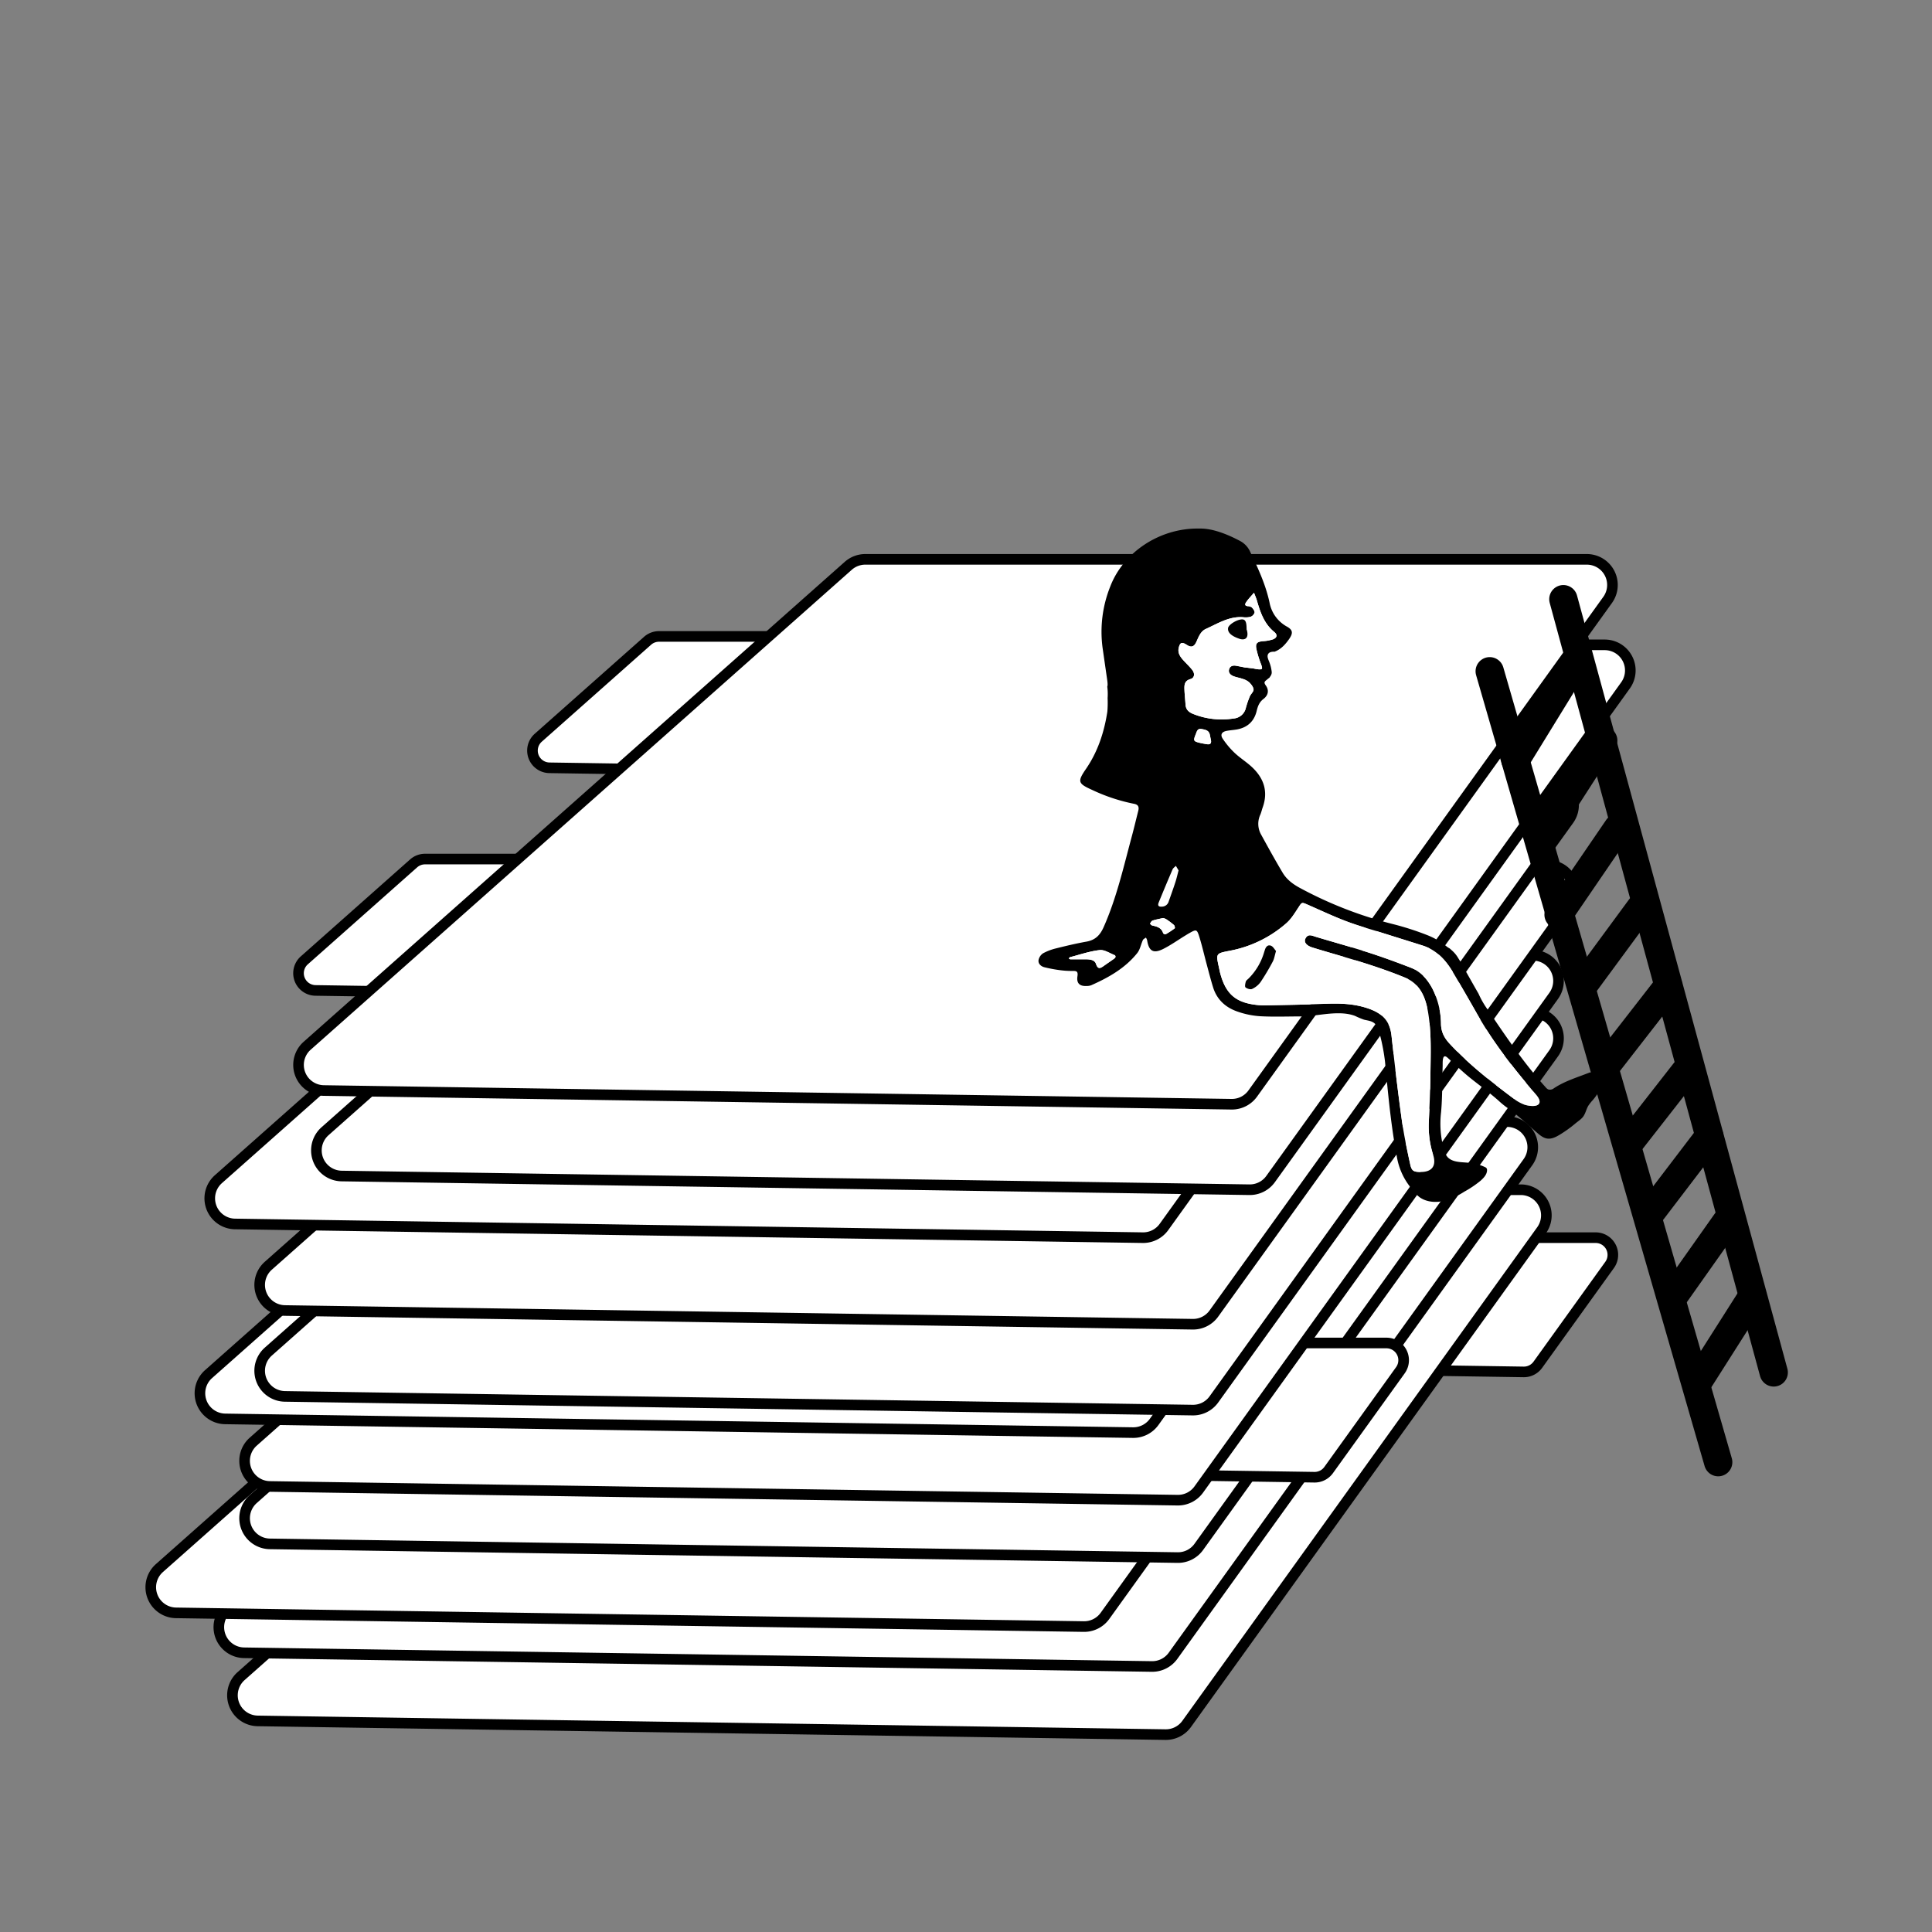 <svg id="Ebene_1" data-name="Ebene 1" xmlns="http://www.w3.org/2000/svg" viewBox="0 0 1024 1024"><rect x="0" y="0" width="1024" height="1024" fill="#808080" stroke="none"/><defs><style>.cls-1,.cls-2{fill:#fff;}.cls-1,.cls-3{stroke:#000;}.cls-1{stroke-miterlimit:10;stroke-width:5.624px;}.cls-3{fill:none;stroke-linecap:round;stroke-linejoin:round;stroke-width:14.998px;}</style></defs><title>08-data</title><path class="cls-1" d="M706.813,725.619,807.546,727.14a9.119,9.119,0,0,0,7.542-3.795L853.13,670.432a9.119,9.119,0,0,0-7.404-14.443H764.895a9.119,9.119,0,0,0-6.051,2.297L700.9,709.679A9.119,9.119,0,0,0,706.813,725.619Z"/><path class="cls-1" d="M136.577,912.115l481.136,7.264a13.577,13.577,0,0,0,11.228-5.65L817.052,652.083a13.577,13.577,0,0,0-11.024-21.502H423.592A13.577,13.577,0,0,0,414.583,634l-286.81,254.382A13.577,13.577,0,0,0,136.577,912.115Z"/><path class="cls-1" d="M129.362,876.007,610.498,883.27a13.576,13.576,0,0,0,11.228-5.65L809.837,615.975a13.577,13.577,0,0,0-11.023-21.502H416.376a13.577,13.577,0,0,0-9.009,3.42L120.558,852.274A13.577,13.577,0,0,0,129.362,876.007Z"/><path class="cls-1" d="M93.285,854.849l481.136,7.264a13.577,13.577,0,0,0,11.228-5.65L773.76,594.817a13.577,13.577,0,0,0-11.024-21.502H380.3a13.577,13.577,0,0,0-9.009,3.42L84.481,831.117A13.577,13.577,0,0,0,93.285,854.849Z"/><path class="cls-1" d="M143.015,818.284l481.136,7.264a13.577,13.577,0,0,0,11.228-5.65L823.49,558.252a13.577,13.577,0,0,0-11.024-21.502H430.029a13.577,13.577,0,0,0-9.009,3.42L134.211,794.552A13.577,13.577,0,0,0,143.015,818.284Z"/><path class="cls-1" d="M595.927,781.438,696.66,782.958a9.119,9.119,0,0,0,7.542-3.795L742.244,726.25a9.119,9.119,0,0,0-7.404-14.442h-80.831a9.119,9.119,0,0,0-6.051,2.297l-57.944,51.393A9.119,9.119,0,0,0,595.927,781.438Z"/><path class="cls-1" d="M143.015,787.856l481.136,7.264a13.577,13.577,0,0,0,11.228-5.65L823.49,527.823a13.577,13.577,0,0,0-11.024-21.502H430.029a13.577,13.577,0,0,0-9.009,3.42L134.211,764.123A13.577,13.577,0,0,0,143.015,787.856Z"/><path class="cls-1" d="M119.341,752.045l481.136,7.264a13.577,13.577,0,0,0,11.228-5.65L799.816,492.013a13.577,13.577,0,0,0-11.023-21.502H406.355a13.576,13.576,0,0,0-9.009,3.42l-286.81,254.382A13.577,13.577,0,0,0,119.341,752.045Z"/><path class="cls-1" d="M151.008,740.118l481.136,7.264a13.577,13.577,0,0,0,11.228-5.65L831.483,480.086A13.577,13.577,0,0,0,820.46,458.584H438.022a13.577,13.577,0,0,0-9.009,3.42l-286.81,254.382A13.577,13.577,0,0,0,151.008,740.118Z"/><path class="cls-1" d="M151.008,694.604l481.136,7.264a13.577,13.577,0,0,0,11.228-5.65L831.483,434.572A13.577,13.577,0,0,0,820.46,413.07H438.022a13.577,13.577,0,0,0-9.009,3.42l-286.81,254.382A13.577,13.577,0,0,0,151.008,694.604Z"/><path class="cls-1" d="M124.552,648.724l481.136,7.264a13.577,13.577,0,0,0,11.228-5.65L805.027,388.692A13.577,13.577,0,0,0,794.003,367.19H411.566a13.577,13.577,0,0,0-9.009,3.42l-286.81,254.382A13.577,13.577,0,0,0,124.552,648.724Z"/><path class="cls-1" d="M181.072,623.315l481.136,7.264a13.577,13.577,0,0,0,11.228-5.65L861.547,363.283a13.577,13.577,0,0,0-11.023-21.502H468.086a13.577,13.577,0,0,0-9.009,3.42l-286.81,254.382A13.577,13.577,0,0,0,181.072,623.315Z"/><path class="cls-1" d="M167.204,524.949,267.936,526.47a9.119,9.119,0,0,0,7.542-3.795L313.52,469.761a9.119,9.119,0,0,0-7.404-14.443H225.285a9.119,9.119,0,0,0-6.051,2.297L161.29,509.008A9.119,9.119,0,0,0,167.204,524.949Z"/><path class="cls-1" d="M291.201,406.952l100.733,1.521a9.119,9.119,0,0,0,7.542-3.795l38.042-52.913a9.119,9.119,0,0,0-7.404-14.442h-80.831a9.119,9.119,0,0,0-6.051,2.297l-57.944,51.393A9.119,9.119,0,0,0,291.201,406.952Z"/><path class="cls-1" d="M171.602,578.001l481.136,7.264a13.577,13.577,0,0,0,11.228-5.65L852.077,317.969a13.577,13.577,0,0,0-11.024-21.502H458.617a13.577,13.577,0,0,0-9.009,3.42l-286.81,254.382A13.577,13.577,0,0,0,171.602,578.001Z"/><path d="M586.63,358.911c.351,2.42.562,3.869.308,4.885l-.073.049A30.569,30.569,0,0,1,587.054,370a58.12,58.12,0,0,1-.133,7.179c-1.619,10.544-4.903,20.987-11.288,30.295-4.722,6.884-4.322,7.806,3.399,11.279a94.951,94.951,0,0,0,21.988,7.273c2.304.418,2.804,1.687,2.283,3.732-1.146,4.502-2.203,9.027-3.414,13.511-4.388,16.244-8.065,32.693-14.962,48.189-1.933,4.344-4.508,6.821-9.152,7.644-5.332.945-10.614,2.203-15.87,3.517a28.296,28.296,0,0,0-7.019,2.63,5.633,5.633,0,0,0-2.433,3.615c-.292,1.902,1.258,3.306,3.011,3.769a72.28,72.28,0,0,0,8.544,1.6,46.228,46.228,0,0,0,6.379.385c2.014-.003,3.102.017,2.68,2.83-.573,3.817,1.274,5.35,4.996,5.147a6.615,6.615,0,0,0,2.282-.387c9.258-4.1,17.995-9.035,24.432-17.081,1.502-1.877,1.923-4.599,2.976-6.869.262-.565,1.05-.886,1.596-1.319A5.391,5.391,0,0,1,608,498.321c.894,5.788,3.292,7.264,8.539,4.632,3.964-1.988,7.619-4.593,11.413-6.921.826-.506,1.647-1.021,2.49-1.496,3.625-2.043,3.962-2.044,5.214,1.974,1.49,4.782,2.594,9.684,3.899,14.525,1.106,4.105,2.157,8.229,3.414,12.289,1.982,6.4,6.522,10.571,12.628,12.726a44.972,44.972,0,0,0,12.423,2.578c7.535.396,15.107.078,22.663.091.036,0,.071.006.107.007,5.204-.258,10.346-1.271,15.55-1.576,3.976-.233,8.125-.119,11.89,1.314a43.593,43.593,0,0,0,4.728,1.981c1.796.458,3.733.585,5.276,1.722,1.918,1.414,2.595,3.927,3.147,6.245a104.608,104.608,0,0,1,2.697,14.209c1.447,15.139,2.8,30.306,5.373,45.356.311,1.819.64,3.635.969,5.452a35.321,35.321,0,0,0,6.805,15.419,23.815,23.815,0,0,0,5.224,5.733c3.901,2.757,9.158,2.969,13.76,1.689a39.537,39.537,0,0,0,9.887-4.65,56.089,56.089,0,0,0,8.634-5.81c1.604-1.443,3.405-3.273,3.437-5.577a1.78,1.78,0,0,0-.223-.992,2.162,2.162,0,0,0-.966-.706,24.44,24.44,0,0,0-6.627-1.997c-.733-.111-1.47-.188-2.207-.266-3.569-.375-8.258-.105-10.923-3.015a9.577,9.577,0,0,1-1.875-3.867,51.358,51.358,0,0,1-1.544-19.939c.736-8.053.562-16.303.836-24.389.062-1.838-.395-7.171,2.641-4.414,4.218,3.832,8.277,7.779,12.774,11.33,4.751,3.753,9.636,7.344,14.173,11.36a45.39,45.39,0,0,0,4.084,3.401c5.768,4.009,10.919,8.872,16.228,13.506,1.646,1.437,3.426,2.936,5.592,3.223,2.295.304,4.52-.822,6.503-2.017a64.961,64.961,0,0,0,8.268-5.918c1.453-1.223,3.324-2.359,4.388-3.949,1.128-1.686,1.514-3.762,2.545-5.504a22.521,22.521,0,0,1,2.406-3.04,32.14,32.14,0,0,0,5.729-9.805,1.486,1.486,0,0,0,.116-.977,1.435,1.435,0,0,0-.475-.586c-1.331-1.125-5.338-3.907-7.261-3.147-6.357,2.513-13.008,4.458-18.736,8.27a3.346,3.346,0,0,1-2.982.636,3.961,3.961,0,0,1-1.38-1.126c-10.425-11.569-19.23-24.193-27.927-37.07a3.775,3.775,0,0,1-.622-1.33,45.633,45.633,0,0,1-7.045-11.23c-2.934-5.055-5.755-10.176-8.678-15.237a3.614,3.614,0,0,1-.455-1.145c-.639-.858-1.206-1.761-1.762-2.68a15.729,15.729,0,0,0-2.37-3.057c-.656-.655-1.351-1.268-2.047-1.879a8.642,8.642,0,0,1-1.662-1.089,38.159,38.159,0,0,0-9.922-5.844,151.374,151.374,0,0,0-18.215-5.891,212.044,212.044,0,0,1-49.66-19.279c-3.676-1.995-6.912-4.429-9.026-7.966-3.966-6.64-7.697-13.423-11.418-20.206a11.591,11.591,0,0,1-.443-10.632c.535-1.238.814-2.584,1.268-3.859,3.043-8.545.506-15.62-5.89-21.516-2.84-2.618-6.184-4.693-8.988-7.344a44.043,44.043,0,0,1-6.295-7.478c-1.439-2.153-.57-3.658,1.947-4.168,1.702-.345,3.452-.445,5.171-.719,5.769-.921,9.49-4.207,10.849-9.881.607-2.532,1.415-4.689,3.614-6.358,2.481-1.885,3.091-4.541,1.203-7.165-1.345-1.869-.384-2.165.98-3.346.317-.275.637-.514.958-.742.274-.417.561-.826.817-1.255a3.183,3.183,0,0,0,.391-1.915,20.447,20.447,0,0,0-1.512-5.718c-.411-1.117-1.036-2.477-.391-3.637.604-1.085,1.983-1.259,3.101-1.272a.657.657,0,0,1,.243.047c3.411-1.255,5.729-3.786,7.742-6.659,2.207-3.15,2.114-4.885-1.152-6.698a18.288,18.288,0,0,1-9.188-12.795c-2.039-9.369-5.968-17.943-10.095-26.499a12.171,12.171,0,0,0-5.244-5.925c-7.434-3.975-15.169-6.879-21.837-6.722-20.969-.404-40.285,12.518-47.237,30.728a64.469,64.469,0,0,0-4.06,32.51Q585.507,351.15,586.63,358.911ZM590.648,508.027c-1.874,1.341-3.792,2.62-5.668,3.96-1.843,1.317-3.092,1.879-4.093-1.116-.73-2.183-3.262-2.413-5.444-2.421-2.689-.01-5.378.03-8.067.006-.306-.003-.61-.282-.914-.433.248-.247.457-.643.749-.719,5.204-1.343,10.362-3.147,15.655-3.742,2.548-.286,5.359,1.712,8.033,2.724.208.079.27.541.403.832A3.535,3.535,0,0,1,590.648,508.027Zm48.84-113.607c-1.135-.215-2.281-.387-3.404-.654-3.579-.851-3.726-1.145-2.278-4.69.563-1.379.852-3.126,3.056-2.691,1.912.377,3.895.63,4.377,3.05.151.757.277,1.52.468,2.267C642.197,393.619,641.884,394.839,639.488,394.42Zm12.396,109.491a63.182,63.182,0,0,0,29.919-14.595c2.553-2.237,4.415-5.336,6.315-8.223,1.917-2.912,1.755-2.988,4.801-1.662,6.915,3.01,13.743,6.259,20.793,8.915,6.685,2.518,13.606,4.414,20.428,6.567,6.641,2.096,13.295,4.151,19.93,6.262,7.486,2.382,12.309,7.837,16.142,14.309,4.439,7.495,8.777,15.05,13.081,22.624,8.271,14.552,18.585,27.611,29.349,40.347.75.888,1.543,1.745,2.226,2.682,2.073,2.844,1.308,4.899-2.092,5.055a14.41,14.41,0,0,1-5.61-1.013,21.133,21.133,0,0,1-4.971-2.95c-11.955-8.93-23.701-18.095-33.896-29.095-2.767-2.986-4.41-6.076-4.537-10.263a42.206,42.206,0,0,0-4.63-19.018c-2.655-4.942-6.235-8.968-11.512-11.008-7.385-2.855-14.832-5.584-22.369-8.005-9.207-2.957-18.542-5.514-27.805-8.299-2.047-.616-4.163-1.812-5.533.889-.946,1.866.422,3.765,3.753,4.79,9.428,2.9,18.953,5.492,28.347,8.494,6.99,2.233,13.941,4.666,20.721,7.464,7.847,3.238,10.763,10.242,12.11,17.948,1.944,11.129,1.426,22.399,1.312,33.622-.083,8.132-.482,16.262-.834,24.388a49.706,49.706,0,0,0,2.217,17.767c1.952,5.976-.495,9.357-6.735,9.277-3.489-.045-4.587-.526-5.346-4.003-1.73-7.927-3.417-15.889-4.528-23.918-2.043-14.758-3.772-29.563-5.407-44.373-.879-7.956-5.036-11.944-12.695-14.494-8.038-2.676-15.857-2.653-23.979-2.293-9.83.436-19.674.542-29.514.76a38.634,38.634,0,0,1-4.645-.159c-11.588-1.146-16.962-5.706-19.957-16.895-.25-.934-.408-1.892-.62-2.837C644.386,505.239,644.413,505.377,651.884,503.911ZM624.775,343.253c.709-2.812,1.658-3.13,4.36-1.396,2.214,1.42,3.742,1.048,4.985-1.702,1.212-2.681,2.213-5.551,5.043-6.826,6.279-2.83,12.253-6.713,19.612-6.202a10.707,10.707,0,0,0,4.026-.204,3.54,3.54,0,0,0,2.154-2.237c.115-.857-.763-2.004-1.485-2.757a3.912,3.912,0,0,0-2.166-.648c-1.294-.174-1.661-.75-.96-1.868a16.77,16.77,0,0,1,1.37-1.873c.96-1.142,1.961-2.249,2.945-3.371.529,1.423,1.15,2.819,1.569,4.273,1.785,6.191,3.847,12.178,9.113,16.485,1.808,1.479,1.616,3.001-.544,3.909a20.548,20.548,0,0,1-5.571,1.008c-2.947.339-3.877,1.128-3.333,4.057a55.213,55.213,0,0,0,2.537,8.256c.874,2.462.727,2.802-1.735,2.565-.957-.092-1.899-.336-2.848-.511-.022.113-3.867-.527-3.888-.414-2.839-.555-1.852-.373-4.695-.907-1.682-.316-3.235.022-3.793,1.79-.566,1.795.633,3.013,2.124,3.639,1.583.666,3.345.896,4.97,1.479a9.503,9.503,0,0,1,3.459,1.775c1.075,1.053,2.277,2.499,2.383,3.856.09,1.163-1.433,2.378-1.982,3.681a47.999,47.999,0,0,0-2.071,5.995,7.197,7.197,0,0,1-6.498,5.711,40.539,40.539,0,0,1-21.572-2.457c-2.454-1.005-3.785-2.438-3.94-5.056-.16-2.703-.494-5.398-.571-8.102-.068-2.366.131-4.411,3.218-5.287,2.126-.604,2.43-2.856.969-4.762-1.524-1.988-3.432-3.676-5.085-5.572C625.309,347.786,624.127,345.823,624.775,343.253ZM614.14,478.337q3.586-8.818,7.353-17.562c.316-.733,1.152-1.242,1.747-1.855.458.773.915,1.547,1.423,2.405-.566,2.126-1.017,4.185-1.666,6.18-1.13,3.472-2.371,6.908-3.589,10.351a3.688,3.688,0,0,1-3.386,2.667C614.142,480.713,613.431,480.08,614.14,478.337Zm-3.233,9.591c1.635-.55,3.357-.843,5.544-1.353a6.068,6.068,0,0,1,1.64.616,37.298,37.298,0,0,1,4.124,3.09c.386.342.632,1.577.428,1.733a42.943,42.943,0,0,1-4.811,3.166,1.492,1.492,0,0,1-1.337-.542c-.864-2.915-3.229-3.561-5.761-4.096-.458-.097-1.209-.885-1.14-1.029C609.885,488.899,610.337,488.119,610.907,487.928Z"/><path class="cls-2" d="M752.805,621.18c-3.489-.045-4.587-.526-5.346-4.003-1.73-7.927-3.417-15.889-4.528-23.918-2.043-14.758-3.772-29.563-5.408-44.373-.879-7.956-5.036-11.944-12.695-14.494-8.038-2.676-15.857-2.653-23.979-2.293-9.83.436-19.674.542-29.514.76a38.656,38.656,0,0,1-4.645-.159c-11.588-1.146-16.962-5.706-19.957-16.895-.25-.934-.408-1.892-.62-2.837-1.727-7.728-1.701-7.59,5.771-9.056a63.183,63.183,0,0,0,29.919-14.595c2.553-2.237,4.415-5.336,6.315-8.223,1.917-2.912,1.755-2.988,4.801-1.662,6.915,3.01,13.743,6.259,20.793,8.915,6.685,2.518,13.606,4.414,20.428,6.567,6.641,2.096,13.295,4.151,19.93,6.262,7.486,2.382,12.309,7.837,16.142,14.309,4.439,7.495,8.777,15.05,13.082,22.624,8.271,14.552,18.585,27.611,29.349,40.347.75.888,1.543,1.745,2.226,2.682,2.073,2.844,1.308,4.899-2.093,5.055a14.41,14.41,0,0,1-5.61-1.013,21.136,21.136,0,0,1-4.971-2.95c-11.955-8.93-23.701-18.095-33.896-29.095-2.767-2.986-4.41-6.077-4.537-10.263a42.208,42.208,0,0,0-4.63-19.018c-2.655-4.942-6.235-8.968-11.512-11.008-7.385-2.855-14.832-5.584-22.369-8.005-9.207-2.957-18.542-5.514-27.805-8.299-2.047-.616-4.163-1.812-5.533.889-.946,1.866.422,3.765,3.754,4.79,9.428,2.9,18.953,5.492,28.347,8.494,6.99,2.234,13.941,4.666,20.721,7.464,7.847,3.238,10.763,10.242,12.11,17.948,1.944,11.129,1.426,22.399,1.312,33.622-.083,8.132-.483,16.262-.834,24.388a49.708,49.708,0,0,0,2.217,17.767C761.492,617.88,759.045,621.261,752.805,621.18ZM676.324,504.05c-.804-.88-1.56-2.385-2.717-2.816-1.76-.656-2.78.756-3.255,2.415-.106.371-.246.734-.356,1.104a32.473,32.473,0,0,1-8.175,13.828c-.543.548-1.322,1.048-1.519,1.71-.296.997-.622,2.663-.132,3.064.856.701,2.591,1.221,3.477.802a11.412,11.412,0,0,0,4.433-3.577,118.108,118.108,0,0,0,6.505-10.918C675.388,508.17,675.627,506.377,676.324,504.05Z"/><path class="cls-2" d="M660.121,353.839c-2.839-.555-2.016-.417-4.859-.952-1.682-.316-3.235.022-3.793,1.79-.566,1.795.634,3.013,2.124,3.639,1.583.666,3.345.896,4.97,1.479a9.507,9.507,0,0,1,3.459,1.775c1.075,1.053,2.278,2.499,2.383,3.856.09,1.163-1.433,2.378-1.982,3.681a47.993,47.993,0,0,0-2.071,5.995,7.197,7.197,0,0,1-6.498,5.711,40.541,40.541,0,0,1-21.572-2.457c-2.454-1.005-3.785-2.439-3.94-5.056-.16-2.703-.494-5.398-.571-8.102-.068-2.366.131-4.411,3.218-5.287,2.126-.604,2.43-2.856.969-4.762-1.524-1.988-3.432-3.676-5.085-5.572-1.564-1.792-2.745-3.756-2.097-6.326.709-2.812,1.658-3.13,4.36-1.396,2.214,1.42,3.742,1.048,4.985-1.702,1.212-2.681,2.213-5.551,5.042-6.826,6.279-2.83,12.253-6.713,19.612-6.202a10.71,10.71,0,0,0,4.026-.204,3.54,3.54,0,0,0,2.154-2.237c.115-.856-.763-2.004-1.485-2.757a3.912,3.912,0,0,0-2.166-.648c-1.294-.174-1.661-.75-.96-1.868a16.75,16.75,0,0,1,1.37-1.873c.96-1.142,1.961-2.249,2.945-3.371.528,1.423,1.15,2.819,1.569,4.273,1.785,6.191,3.847,12.178,9.113,16.485,1.808,1.479,1.616,3.001-.544,3.909a20.55,20.55,0,0,1-5.571,1.008c-2.947.339-3.877,1.128-3.333,4.057a55.25,55.25,0,0,0,2.537,8.256c.874,2.462.728,2.802-1.735,2.565-.957-.092-1.899-.336-2.848-.511C663.824,354.321,660.143,353.726,660.121,353.839Zm.598-20.243c.029-4.374-.79-5.537-2.939-5.27-2.744.34-6.58,2.848-6.861,4.485-.388,2.26,1.53,4.183,5.605,5.615a8.009,8.009,0,0,0,1.095.342c2.561.502,3.869-.794,3.505-3.543A7.458,7.458,0,0,0,660.719,333.596Z"/><path class="cls-2" d="M591.301,507.118a3.533,3.533,0,0,1-.653.909c-1.874,1.341-3.793,2.62-5.668,3.96-1.843,1.317-3.092,1.879-4.093-1.116-.73-2.183-3.262-2.413-5.444-2.421-2.689-.01-5.378.03-8.067.006-.306-.003-.61-.282-.914-.433.248-.247.457-.643.749-.719,5.204-1.343,10.362-3.147,15.655-3.742,2.548-.286,5.359,1.712,8.033,2.724C591.106,506.365,591.168,506.827,591.301,507.118Z"/><path class="cls-2" d="M616.451,486.575a6.067,6.067,0,0,1,1.64.616,37.302,37.302,0,0,1,4.124,3.09c.386.342.632,1.577.428,1.733a42.926,42.926,0,0,1-4.811,3.166,1.492,1.492,0,0,1-1.337-.542c-.864-2.915-3.229-3.561-5.761-4.096-.458-.097-1.209-.885-1.141-1.029.291-.613.743-1.393,1.313-1.585C612.542,487.378,614.264,487.085,616.451,486.575Z"/><path class="cls-2" d="M639.488,394.42c-1.135-.215-2.281-.387-3.404-.654-3.579-.851-3.726-1.146-2.278-4.69.563-1.379.852-3.126,3.056-2.691,1.912.377,3.895.63,4.378,3.05.151.757.277,1.52.468,2.267C642.197,393.619,641.884,394.839,639.488,394.42Z"/><path d="M676.324,504.05c-.697,2.327-.936,4.121-1.738,5.611a118.108,118.108,0,0,1-6.505,10.918,11.412,11.412,0,0,1-4.433,3.577c-.885.419-2.62-.101-3.477-.802-.49-.401-.164-2.067.132-3.064.197-.662.976-1.162,1.519-1.71a32.473,32.473,0,0,0,8.175-13.828c.11-.37.249-.733.356-1.104.475-1.658,1.494-3.071,3.255-2.415C674.764,501.664,675.52,503.169,676.324,504.05Z"/><path d="M660.719,333.596a7.458,7.458,0,0,1,.405,1.629c.364,2.749-.944,4.045-3.505,3.543a8.009,8.009,0,0,1-1.095-.342c-4.075-1.432-5.992-3.355-5.605-5.615.281-1.637,4.117-4.145,6.861-4.485C659.929,328.059,660.748,329.222,660.719,333.596Z"/><line class="cls-3" x1="828.614" y1="317.579" x2="940.112" y2="727.409"/><line class="cls-3" x1="789.574" y1="355.776" x2="910.684" y2="774.98"/><line class="cls-3" x1="818.375" y1="441.205" x2="849.746" y2="392.483"/><line class="cls-3" x1="826.067" y1="484.791" x2="857.502" y2="438.796"/><line class="cls-3" x1="839.841" y1="521.422" x2="869.469" y2="481.158"/><line class="cls-3" x1="850.94" y1="565.284" x2="884.206" y2="522.494"/><line class="cls-3" x1="864.124" y1="605.083" x2="895.093" y2="565.45"/><line class="cls-3" x1="875.681" y1="641.835" x2="905.95" y2="602.127"/><line class="cls-3" x1="888.085" y1="685.652" x2="917.111" y2="644.574"/><line class="cls-3" x1="900.304" y1="731.897" x2="927.955" y2="688.39"/><line class="cls-3" x1="803.205" y1="402.957" x2="834.06" y2="352.762"/></svg>